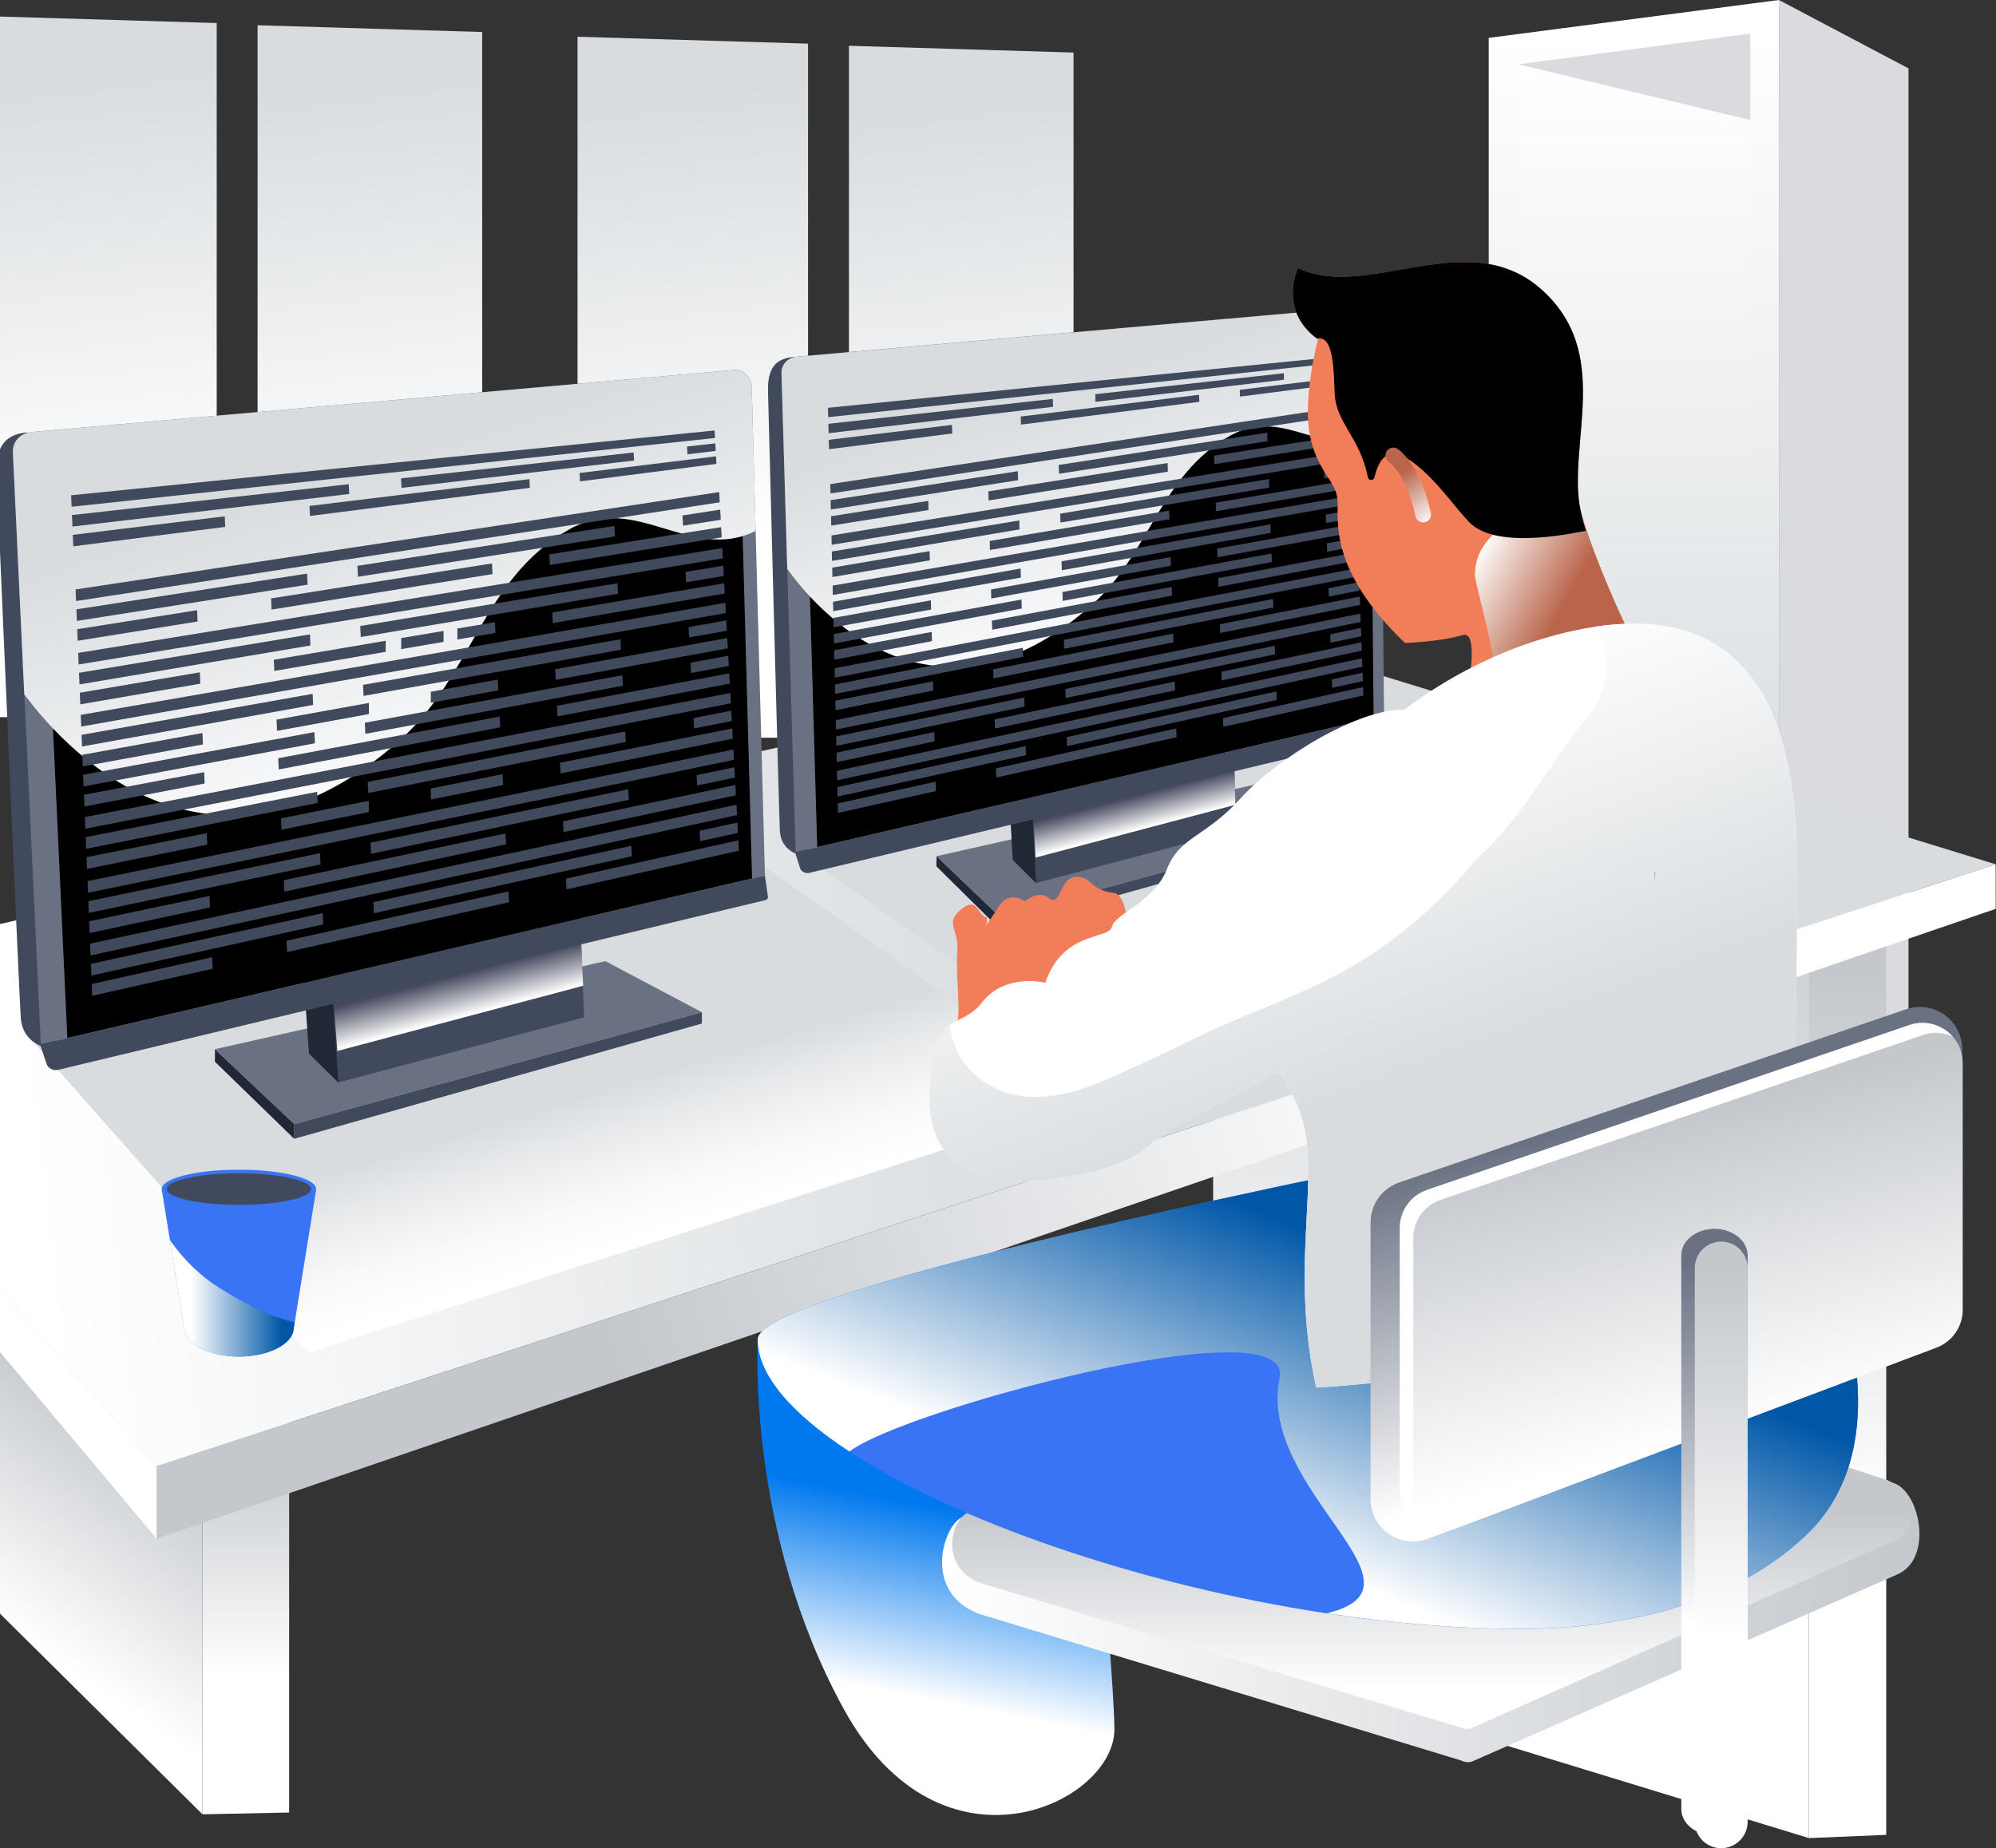 <?xml version="1.0" encoding="UTF-8"?> <svg xmlns="http://www.w3.org/2000/svg" width="406" height="376" viewBox="0 0 406 376" fill="none"><rect x="0" y="0" width="406" height="376" fill="#333333" stroke="none"/> <path d="M361.846 215.767L302.818 210.536V7.705L361.846 0V215.767Z" fill="url(#paint0_linear)"></path> <g style="mix-blend-mode:multiply"> <path d="M329.512 105.66L308.872 105.795V205.008L329.512 206.873V105.66Z" fill="url(#paint1_linear)"></path> </g> <g style="mix-blend-mode:multiply"> <path d="M335.528 105.633V207.414L356.02 209.28V105.498L335.528 105.633Z" fill="url(#paint2_linear)"></path> </g> <g style="mix-blend-mode:multiply"> <path d="M356.02 99.064V6.84L308.873 13.084V99.253L356.02 99.064Z" fill="url(#paint3_linear)"></path> </g> <path d="M356.02 24.425V6.84L308.873 13.084L356.02 24.425Z" fill="#D9DBDF"></path> <path d="M361.844 215.741L388.201 210.997V13.909L361.844 0V215.741Z" fill="#D9DBDF"></path> <g style="mix-blend-mode:multiply"> <path d="M164.364 150.076H117.475V7.475L164.364 8.881V150.076Z" fill="url(#paint4_linear)"></path> </g> <g style="mix-blend-mode:multiply"> <path d="M218.363 150.076H172.677V9.313L218.363 10.692V150.076Z" fill="url(#paint5_linear)"></path> </g> <g style="mix-blend-mode:multiply"> <path d="M44.081 145.899H-2.808V3.284L44.081 4.69V145.899Z" fill="url(#paint6_linear)"></path> </g> <g style="mix-blend-mode:multiply"> <path d="M98.08 145.9H52.394V5.136L98.08 6.515V145.9Z" fill="url(#paint7_linear)"></path> </g> <g style="mix-blend-mode:multiply"> <path d="M383.674 188.64L367.94 193.019V373.941L383.674 373.278V188.64Z" fill="url(#paint8_linear)"></path> </g> <path d="M58.812 289.42L41.187 291.826V369.102L58.812 368.737V289.42Z" fill="url(#paint9_linear)"></path> <path d="M-11.583 237.489L41.187 291.826V369.102L-11.583 316.805V237.489Z" fill="url(#paint10_linear)"></path> <g style="mix-blend-mode:multiply"> <path d="M246.762 152.212L367.939 193.019V373.94L246.762 336.864V152.212Z" fill="url(#paint11_linear)"></path> </g> <path d="M154.135 272.51C154.135 272.51 151.743 311.452 171.626 347.677C191.509 383.902 226.814 366.817 226.679 351.732C226.531 336.647 218.907 259.832 218.907 259.832L154.135 272.51Z" fill="url(#paint12_linear)"></path> <path d="M-55 200.467L256.236 129.801L405.92 175.826L31.845 298.274L-55 200.467Z" fill="url(#paint13_linear)"></path> <path d="M31.847 313.021L405.936 184.896L405.922 175.826L31.847 298.274V313.021Z" fill="url(#paint14_linear)"></path> <path d="M31.846 313.02L-54.999 209.523V200.453L31.846 298.274V313.02Z" fill="url(#paint15_linear)"></path> <path d="M5.421 210.469L62.691 275.214L222.783 224.053L155.835 176.434L5.421 210.469Z" fill="url(#paint16_linear)"></path> <path d="M160.325 171.906L236.87 225.621L363.197 184.071L281.543 145.575L160.325 171.906Z" fill="url(#paint17_linear)"></path> <path d="M190.505 174.176L255.021 159.673L270.768 168.08L203.333 186.504L190.505 174.176Z" fill="#697182"></path> <path d="M203.292 188.923L270.741 169.946L270.768 168.08L203.333 186.504L203.292 188.923Z" fill="#414A5C"></path> <path d="M190.501 174.19L203.328 186.503L203.288 188.923L190.46 176.231L190.501 174.19Z" fill="#202735"></path> <path d="M245.394 140.79L205.614 147.224C204.979 147.332 204.56 147.819 204.587 148.44L205.979 174.906L210.71 179.65L246.381 141.695C246.367 141.155 245.881 140.709 245.394 140.79Z" fill="#202735"></path> <path d="M249.72 139.709L210.184 146.088C209.562 146.183 209.143 146.683 209.17 147.291L210.711 179.65L251.355 168.918L250.693 140.614C250.68 140.073 250.193 139.627 249.72 139.709Z" fill="#414A5C"></path> <g style="mix-blend-mode:multiply"> <path d="M249.719 139.709L210.183 146.088C209.561 146.183 209.142 146.683 209.169 147.291L210.642 174.46L251.287 163.728L250.706 140.614C250.679 140.073 250.192 139.627 249.719 139.709Z" fill="url(#paint18_linear)"></path> </g> <path d="M156.223 79.802C156.778 100.997 158.427 164.674 158.629 168.972C158.873 174.109 164.455 174.325 164.455 174.325L161.373 72.625C157.007 73.004 156.115 75.856 156.223 79.802Z" fill="#414A5C"></path> <path d="M278.077 62.325L162.157 72.544C160.224 72.72 158.9 74.112 158.954 75.937L161.833 173.352L281.523 145.575L280.753 65.096C280.753 63.569 279.428 62.217 278.077 62.325Z" fill="#697182"></path> <path d="M276.079 66.948L166.58 77.423C164.769 77.599 163.525 78.924 163.58 80.64L166.229 172.338L279.404 146.075L278.647 69.556C278.634 68.11 277.377 66.826 276.079 66.948Z" fill="black"></path> <g style="mix-blend-mode:multiply"> <path d="M221.853 123.272C233.991 112.607 235.896 96.617 250.346 88.575C261.376 82.425 270.256 94.144 280.988 88.845L280.758 65.11C280.745 63.596 279.42 62.231 278.082 62.352L162.163 72.571C160.23 72.747 158.905 74.139 158.959 75.964L160.135 115.743C160.406 115.892 185.817 154.942 221.853 123.272Z" fill="url(#paint19_linear)"></path> </g> <path d="M162.74 176.596C162.97 177.326 163.821 177.772 164.646 177.569L281.579 149.616C281.863 149.549 282.025 149.238 281.957 148.927L281.538 145.561L161.726 173.379L162.74 176.596Z" fill="#414A5C"></path> <path d="M274.58 73.544L168.46 84.871L168.406 82.966L274.526 72.301L274.58 73.544Z" fill="#414A5C"></path> <path d="M274.656 75.68L269.993 76.221L269.939 74.95L274.602 74.437L274.656 75.68Z" fill="#414A5C"></path> <path d="M214.199 82.763L168.54 88.129L168.499 86.223L214.145 81.154L214.199 82.763Z" fill="#414A5C"></path> <path d="M261.186 77.248L222.825 81.749L222.785 80.194L261.145 75.923L261.186 77.248Z" fill="#414A5C"></path> <path d="M193.691 88.183L168.631 91.387L168.577 89.481L193.637 86.439L193.691 88.183Z" fill="#414A5C"></path> <path d="M274.738 77.802L252.219 80.681L252.179 79.302L274.684 76.559L274.738 77.802Z" fill="#414A5C"></path> <path d="M243.949 81.749L207.67 86.385L207.63 84.736L243.909 80.316L243.949 81.749Z" fill="#414A5C"></path> <path d="M275.174 84.128L168.932 100.389L168.878 98.483L275.12 82.439L275.174 84.128Z" fill="#414A5C"></path> <path d="M275.281 87.007L269.064 87.98L268.996 86.291L275.227 85.331L275.281 87.007Z" fill="#414A5C"></path> <path d="M207.088 97.685L168.998 103.66L168.957 101.754L207.034 95.86L207.088 97.685Z" fill="#414A5C"></path> <path d="M257.83 89.751L215.401 96.388L215.347 94.59L257.762 88.021L257.83 89.751Z" fill="#414A5C"></path> <path d="M188.867 103.754L169.079 106.93L169.038 105.025L188.827 101.889L188.867 103.754Z" fill="#414A5C"></path> <path d="M275.391 89.9L247.019 94.442L246.965 92.698L275.337 88.224L275.391 89.9Z" fill="#414A5C"></path> <path d="M237.555 95.955L201.087 101.808L201.032 99.97L237.501 94.198L237.555 95.955Z" fill="#414A5C"></path> <path d="M275.523 93.346L169.174 110.837L169.133 108.931L275.456 91.67L275.523 93.346Z" fill="#414A5C"></path> <path d="M275.633 96.253L269.402 97.293L269.348 95.59L275.565 94.563L275.633 96.253Z" fill="#414A5C"></path> <path d="M207.373 107.701L169.242 114.108L169.202 112.203L207.332 105.877L207.373 107.701Z" fill="#414A5C"></path> <path d="M258.156 99.186L215.7 106.309L215.646 104.498L258.102 97.456L258.156 99.186Z" fill="#414A5C"></path> <path d="M189.139 113.986L169.323 117.393L169.283 115.473L189.085 112.121L189.139 113.986Z" fill="#414A5C"></path> <path d="M275.74 99.145L247.342 104.011L247.288 102.268L275.673 97.456L275.74 99.145Z" fill="#414A5C"></path> <path d="M237.881 105.633L201.359 111.891L201.318 110.053L237.813 103.863L237.881 105.633Z" fill="#414A5C"></path> <path d="M275.861 102.362L169.404 121.042L169.363 119.137L275.794 100.686L275.861 102.362Z" fill="#414A5C"></path> <path d="M275.971 105.268L269.739 106.39L269.672 104.687L275.903 103.578L275.971 105.268Z" fill="#414A5C"></path> <path d="M207.654 117.501L169.483 124.327L169.442 122.421L207.6 115.663L207.654 117.501Z" fill="#414A5C"></path> <path d="M258.48 108.404L215.984 116.014L215.93 114.189L258.426 106.674L258.48 108.404Z" fill="#414A5C"></path> <path d="M189.395 124.002L169.565 127.625L169.525 125.705L189.354 122.124L189.395 124.002Z" fill="#414A5C"></path> <path d="M276.078 108.174L247.652 113.365L247.598 111.608L276.011 106.485L276.078 108.174Z" fill="#414A5C"></path> <path d="M238.176 115.095L201.627 121.759L201.586 119.92L238.122 113.324L238.176 115.095Z" fill="#414A5C"></path> <path d="M276.188 111.08L269.956 112.243L269.889 110.526L276.133 109.391L276.188 111.08Z" fill="#414A5C"></path> <path d="M207.832 123.799L169.647 130.909L169.593 128.99L207.778 121.961L207.832 123.799Z" fill="#414A5C"></path> <path d="M258.697 114.338L216.16 122.245L216.106 120.434L258.63 112.608L258.697 114.338Z" fill="#414A5C"></path> <path d="M189.572 130.437L169.716 134.208L169.676 132.288L189.518 128.558L189.572 130.437Z" fill="#414A5C"></path> <path d="M276.295 113.987L247.856 119.38L247.802 117.623L276.241 112.297L276.295 113.987Z" fill="#414A5C"></path> <path d="M238.381 121.177L201.818 128.112L201.764 126.26L238.327 119.407L238.381 121.177Z" fill="#414A5C"></path> <path d="M276.416 117.23L169.81 137.87L169.756 135.951L276.362 115.527L276.416 117.23Z" fill="#414A5C"></path> <path d="M276.525 120.136L270.294 121.366L270.227 119.663L276.471 118.433L276.525 120.136Z" fill="#414A5C"></path> <path d="M208.113 133.626L169.874 141.168L169.834 139.249L208.059 131.788L208.113 133.626Z" fill="#414A5C"></path> <path d="M259.018 123.597L216.453 131.991L216.399 130.166L258.95 121.853L259.018 123.597Z" fill="#414A5C"></path> <path d="M189.826 140.479L169.957 144.48L169.916 142.547L189.772 138.601L189.826 140.479Z" fill="#414A5C"></path> <path d="M276.646 123.056L248.18 128.774L248.126 127.003L276.579 121.353L276.646 123.056Z" fill="#414A5C"></path> <path d="M238.689 130.666L202.086 138.02L202.032 136.168L238.635 128.896L238.689 130.666Z" fill="#414A5C"></path> <path d="M276.768 126.53L170.053 148.427L170.013 146.494L276.7 124.827L276.768 126.53Z" fill="#414A5C"></path> <path d="M276.875 129.45L270.63 130.761L270.576 129.044L276.821 127.747L276.875 129.45Z" fill="#414A5C"></path> <path d="M208.398 143.75L170.133 151.739L170.079 149.806L208.344 141.899L208.398 143.75Z" fill="#414A5C"></path> <path d="M259.355 133.112L216.751 142.006L216.697 140.168L259.288 131.369L259.355 133.112Z" fill="#414A5C"></path> <path d="M190.1 150.82L170.203 155.05L170.162 153.117L190.046 148.927L190.1 150.82Z" fill="#414A5C"></path> <path d="M276.984 132.369L248.505 138.425L248.451 136.654L276.93 130.666L276.984 132.369Z" fill="#414A5C"></path> <path d="M239.004 140.439L202.374 148.211L202.32 146.359L238.95 138.655L239.004 140.439Z" fill="#414A5C"></path> <path d="M277.117 135.627L170.295 158.741L170.24 156.808L277.05 133.924L277.117 135.627Z" fill="#414A5C"></path> <path d="M277.225 138.56L270.966 139.925L270.912 138.209L277.157 136.857L277.225 138.56Z" fill="#414A5C"></path> <path d="M208.684 153.631L170.364 162.052L170.323 160.119L208.63 151.78L208.684 153.631Z" fill="#414A5C"></path> <path d="M259.682 142.412L217.036 151.793L216.982 149.954L259.628 140.668L259.682 142.412Z" fill="#414A5C"></path> <path d="M190.355 160.93L170.445 165.377L170.405 163.444L190.315 159.024L190.355 160.93Z" fill="#414A5C"></path> <path d="M277.334 141.479L248.827 147.859L248.76 146.089L277.266 139.776L277.334 141.479Z" fill="#414A5C"></path> <path d="M239.311 149.981L202.64 158.173L202.586 156.307L239.256 148.197L239.311 149.981Z" fill="#414A5C"></path> <path d="M43.717 213.456L123.141 195.533L142.768 205.928L59.843 228.69L43.717 213.456Z" fill="#697182"></path> <path d="M59.843 231.677L142.768 208.225V205.927L59.843 228.69V231.677Z" fill="#414A5C"></path> <path d="M43.718 213.47L59.844 228.69V231.677L43.718 215.998V213.47Z" fill="#202735"></path> <path d="M110.824 172.203L61.798 180.151C61.028 180.273 60.514 180.894 60.555 181.651L62.853 214.362L68.787 220.228L112.054 173.325C112.04 172.649 111.432 172.109 110.824 172.203Z" fill="#202735"></path> <path d="M116.152 170.865L67.437 178.745C66.667 178.867 66.153 179.489 66.207 180.232L68.816 220.215L118.814 206.955L117.395 171.987C117.355 171.325 116.746 170.77 116.152 170.865Z" fill="#414A5C"></path> <g style="mix-blend-mode:multiply"> <path d="M116.15 170.865L67.436 178.745C66.666 178.867 66.152 179.489 66.206 180.232L68.612 213.808L118.61 200.548L117.394 171.987C117.353 171.325 116.745 170.77 116.15 170.865Z" fill="url(#paint20_linear)"></path> </g> <path d="M-0.672 96.834C0.463 123.016 3.883 201.697 4.221 207.009C4.64 213.362 11.533 213.619 11.533 213.619L5.532 87.954C0.152 88.427 -0.889 91.955 -0.672 96.834Z" fill="#414A5C"></path> <path d="M149.538 75.248L6.531 87.873C4.139 88.089 2.53 89.805 2.639 92.063L8.302 212.429L155.594 178.11L152.904 78.668C152.85 76.789 151.201 75.099 149.538 75.248Z" fill="#697182"></path> <path d="M147.16 80.952L12.088 93.901C9.858 94.117 8.357 95.753 8.452 97.875L13.696 211.185L152.973 178.732L150.377 84.182C150.337 82.385 148.742 80.803 147.16 80.952Z" fill="black"></path> <g style="mix-blend-mode:multiply"> <path d="M81.371 150.549C96.132 137.371 98.159 117.609 115.839 107.674C129.342 100.078 140.547 114.554 153.699 108.012L152.902 78.681C152.848 76.802 151.199 75.113 149.523 75.261L6.516 87.886C4.123 88.102 2.515 89.819 2.623 92.076L4.934 141.236C5.272 141.439 37.51 189.68 81.371 150.549Z" fill="url(#paint21_linear)"></path> </g> <path d="M9.479 216.444C9.776 217.349 10.844 217.89 11.844 217.647L155.73 183.111C156.081 183.03 156.284 182.652 156.176 182.26L155.581 178.11L8.141 212.47L9.479 216.444Z" fill="#414A5C"></path> <path d="M145.445 89.103L14.563 103.092L14.468 100.754L145.351 87.575L145.445 89.103Z" fill="#414A5C"></path> <path d="M145.579 91.738L139.834 92.414L139.74 90.846L145.498 90.197L145.579 91.738Z" fill="#414A5C"></path> <path d="M71.035 100.497L14.738 107.12L14.63 104.782L70.941 98.51L71.035 100.497Z" fill="#414A5C"></path> <path d="M128.982 93.685L81.674 99.254L81.579 97.321L128.888 92.049L128.982 93.685Z" fill="#414A5C"></path> <path d="M45.81 107.188L14.911 111.148L14.803 108.81L45.716 105.039L45.81 107.188Z" fill="#414A5C"></path> <path d="M145.727 94.374L117.977 97.929L117.882 96.226L145.645 92.833L145.727 94.374Z" fill="#414A5C"></path> <path d="M107.772 99.24L63.046 104.972L62.951 102.93L107.691 97.47L107.772 99.24Z" fill="#414A5C"></path> <path d="M146.402 102.187L15.466 122.273L15.371 119.921L146.294 100.105L146.402 102.187Z" fill="#414A5C"></path> <path d="M146.605 105.741L138.942 106.944L138.82 104.863L146.497 103.673L146.605 105.741Z" fill="#414A5C"></path> <path d="M62.572 118.947L15.642 126.314L15.548 123.962L62.464 116.69L62.572 118.947Z" fill="#414A5C"></path> <path d="M125.085 109.121L72.802 117.339L72.708 115.109L124.977 106.999L125.085 109.121Z" fill="#414A5C"></path> <path d="M40.188 126.436L15.803 130.356L15.709 128.004L40.093 124.138L40.188 126.436Z" fill="#414A5C"></path> <path d="M146.798 109.324L111.844 114.933L111.735 112.784L146.69 107.242L146.798 109.324Z" fill="#414A5C"></path> <path d="M100.189 116.798L55.233 124.016L55.138 121.745L100.081 114.622L100.189 116.798Z" fill="#414A5C"></path> <path d="M147.037 113.581L15.992 135.181L15.898 132.829L146.915 111.5L147.037 113.581Z" fill="#414A5C"></path> <path d="M147.229 117.163L139.565 118.447L139.456 116.352L147.12 115.082L147.229 117.163Z" fill="#414A5C"></path> <path d="M63.139 131.315L16.168 139.236L16.073 136.871L63.044 129.058L63.139 131.315Z" fill="#414A5C"></path> <path d="M125.709 120.786L73.386 129.598L73.278 127.355L125.601 118.65L125.709 120.786Z" fill="#414A5C"></path> <path d="M40.742 139.087L16.331 143.291L16.236 140.926L40.648 136.776L40.742 139.087Z" fill="#414A5C"></path> <path d="M147.43 120.731L112.448 126.76L112.327 124.597L147.322 118.65L147.43 120.731Z" fill="#414A5C"></path> <path d="M93.039 127.869L100.676 126.571L100.784 128.761L93.039 130.099V127.869Z" fill="#414A5C"></path> <path d="M90.227 128.355V130.572L81.603 132.059V129.815L90.227 128.355Z" fill="#414A5C"></path> <path d="M78.455 130.356V132.6L55.801 136.493L55.693 134.222L78.455 130.356Z" fill="#414A5C"></path> <path d="M147.647 124.719L16.522 147.806L16.414 145.44L147.539 122.637L147.647 124.719Z" fill="#414A5C"></path> <path d="M147.85 128.315L140.172 129.68L140.064 127.585L147.728 126.219L147.85 128.315Z" fill="#414A5C"></path> <path d="M63.693 143.413L16.682 151.861L16.588 149.495L63.599 141.155L63.693 143.413Z" fill="#414A5C"></path> <path d="M126.306 132.18L73.955 141.574L73.847 139.331L126.198 130.045L126.306 132.18Z" fill="#414A5C"></path> <path d="M41.282 151.441L16.844 155.916L16.749 153.55L41.174 149.13L41.282 151.441Z" fill="#414A5C"></path> <path d="M148.04 131.896L113.045 138.303L112.924 136.141L147.932 129.801L148.04 131.896Z" fill="#414A5C"></path> <path d="M87.632 140.723L101.257 138.249L101.365 140.439L87.632 142.967V140.723Z" fill="#414A5C"></path> <path d="M75.034 143.007V145.265L56.354 148.684L56.246 146.4L75.034 143.007Z" fill="#414A5C"></path> <path d="M148.242 135.478L140.565 136.925L140.457 134.816L148.134 133.397L148.242 135.478Z" fill="#414A5C"></path> <path d="M64.059 151.212L17.007 159.984L16.912 157.619L63.95 148.941L64.059 151.212Z" fill="#414A5C"></path> <path d="M126.693 139.507L74.316 149.293L74.208 147.036L126.585 137.371L126.693 139.507Z" fill="#414A5C"></path> <path d="M41.621 159.403L17.183 164.066L17.088 161.687L41.526 157.091L41.621 159.403Z" fill="#414A5C"></path> <path d="M148.443 139.074L113.422 145.738L113.3 143.575L148.322 136.979L148.443 139.074Z" fill="#414A5C"></path> <path d="M101.744 147.968L56.706 156.537L56.598 154.253L101.636 145.778L101.744 147.968Z" fill="#414A5C"></path> <path d="M148.66 143.075L17.359 168.594L17.264 166.215L148.552 140.98L148.66 143.075Z" fill="#414A5C"></path> <path d="M148.863 146.684L141.172 148.198L141.064 146.089L148.742 144.575L148.863 146.684Z" fill="#414A5C"></path> <path d="M64.612 163.35L17.534 172.676L17.439 170.298L64.504 161.079L64.612 163.35Z" fill="#414A5C"></path> <path d="M127.293 150.942L74.889 161.323L74.781 159.065L127.185 148.806L127.293 150.942Z" fill="#414A5C"></path> <path d="M42.161 171.825L17.696 176.758L17.601 174.38L42.066 169.5L42.161 171.825Z" fill="#414A5C"></path> <path d="M149.05 150.279L114.014 157.348L113.893 155.172L148.942 148.184L149.05 150.279Z" fill="#414A5C"></path> <path d="M75.036 162.917V165.202L57.262 168.783L57.154 166.486L75.036 162.917Z" fill="#414A5C"></path> <path d="M87.633 160.403L102.218 157.497L102.326 159.7L87.633 162.66V160.403Z" fill="#414A5C"></path> <path d="M149.297 154.578L17.901 181.625L17.806 179.246L149.175 152.483L149.297 154.578Z" fill="#414A5C"></path> <path d="M149.497 158.186L141.806 159.795L141.684 157.686L149.375 156.091L149.497 158.186Z" fill="#414A5C"></path> <path d="M65.195 175.853L18.062 185.72L17.968 183.341L65.087 173.569L65.195 175.853Z" fill="#414A5C"></path> <path d="M127.912 162.715L75.467 173.704L75.359 171.433L127.804 160.565L127.912 162.715Z" fill="#414A5C"></path> <path d="M42.718 184.598L18.239 189.816L18.131 187.423L42.623 182.26L42.718 184.598Z" fill="#414A5C"></path> <path d="M149.688 161.796L114.625 169.271L114.517 167.094L149.579 159.701L149.688 161.796Z" fill="#414A5C"></path> <path d="M102.934 171.771L57.828 181.381L57.72 179.07L102.825 169.554L102.934 171.771Z" fill="#414A5C"></path> <path d="M149.92 165.824L18.416 194.371L18.321 191.979L149.798 163.715L149.92 165.824Z" fill="#414A5C"></path> <path d="M150.106 169.432L142.415 171.135L142.307 169.013L149.998 167.337L150.106 169.432Z" fill="#414A5C"></path> <path d="M65.746 188.058L18.586 198.466L18.492 196.087L65.638 185.774L65.746 188.058Z" fill="#414A5C"></path> <path d="M128.523 174.204L76.038 185.788L75.93 183.53L128.415 172.055L128.523 174.204Z" fill="#414A5C"></path> <path d="M43.27 197.074L18.751 202.576L18.657 200.183L43.162 194.736L43.27 197.074Z" fill="#414A5C"></path> <path d="M150.311 173.055L115.221 180.935L115.113 178.745L150.202 170.946L150.311 173.055Z" fill="#414A5C"></path> <path d="M103.528 183.558L58.383 193.682L58.274 191.384L103.42 181.341L103.528 183.558Z" fill="#414A5C"></path> <path d="M193.64 213.119C193.64 213.119 194.532 209.983 194.884 207.009C195.235 204.049 194.384 197.655 194.722 193.344C195.046 189.045 192.072 187.829 195.479 185.017C198.885 182.206 198.723 186.22 200.655 186.585C200.655 186.585 201.047 187.842 200.223 188.843C200.223 188.843 201.291 187.234 203.359 184.152C205.427 181.07 208.468 183.382 208.468 183.382C208.468 183.382 211.199 180.908 213.442 182.76C215.7 184.612 215.578 178.421 218.89 178.381C222.201 178.34 221.579 181.043 226.486 181.652C231.406 182.26 229.987 203.332 219.106 209.577C208.238 215.808 193.64 213.119 193.64 213.119Z" fill="#F17E59"></path> <path d="M384.97 301.653L290.961 280.621C290.083 280.216 289.204 280.189 288.461 280.567L195.547 308.736C191.748 310.628 187.599 324.186 199.385 328.403L297.125 358.126C298.003 358.559 298.868 358.613 299.625 358.275L385.74 320.387C393.485 317.238 390.498 303.113 384.97 301.653Z" fill="url(#paint22_linear)"></path> <path d="M382.349 300.626L290.786 270.538C289.908 270.132 289.029 270.119 288.272 270.484L196.805 307.763C193.007 309.655 191.547 318.995 199.143 321.955L296.937 351.381C297.815 351.814 298.68 351.854 299.437 351.516L385.917 313.129C390.351 311.142 390.121 302.478 382.349 300.626Z" fill="url(#paint23_linear)"></path> <path d="M368.049 246.586C361.344 232.096 358.938 209.037 358.938 209.037L291.03 234.935C290.625 235.205 154.12 261.698 154.12 272.498C154.12 297.842 239.613 331.39 309.521 331.39C317.361 331.39 348.531 330.836 367.846 311.831C386.567 293.422 374.767 261.076 368.049 246.586Z" fill="#3974F5"></path> <g style="mix-blend-mode:multiply"> <path d="M368.048 246.586C361.344 232.096 358.938 209.037 358.938 209.037L291.03 234.935C290.624 235.205 154.119 261.698 154.119 272.498C154.119 279.756 161.147 287.677 172.785 295.3C183.436 286.92 263.307 265.28 260.265 280.283C255.643 303.167 292.827 322.753 269.876 328.2C283.19 330.228 296.612 331.376 309.507 331.376C317.347 331.376 348.516 330.822 367.832 311.818C386.566 293.422 374.766 261.076 368.048 246.586Z" fill="url(#paint24_linear)"></path> </g> <path d="M264.023 54.527C264.023 54.527 259.833 63.083 268.078 69.044C268.078 69.044 264.956 80.817 266.416 88.413C267.875 96.01 271.849 97.808 272.066 101.795C272.282 105.796 270.16 115.839 285.785 130.815C285.785 130.815 293.003 130.559 297.518 129.193C302.046 127.842 296.815 148.928 296.815 148.928L331.891 129.896C331.891 129.896 324.565 115.014 321.523 103.944C317.833 90.549 328.322 71.747 313.332 58.704C298.342 45.66 278.013 61.285 264.023 54.527Z" fill="#F17E59"></path> <g style="mix-blend-mode:multiply"> <path d="M321.533 103.957C321.006 102.092 320.789 100.105 320.708 98.078C320.141 98.078 319.559 98.294 318.978 98.713C311.868 104.417 300.217 106.985 300.014 116.812C299.933 119.177 305.421 135.411 304.529 144.764L331.873 129.896C331.887 129.896 324.56 115.014 321.533 103.957Z" fill="url(#paint25_linear)"></path> </g> <path d="M318.629 65.124C324.306 75.383 320.332 87.683 320.71 98.077C320.805 98.064 320.859 98.064 320.953 98.05C320.886 87.575 324.495 75.356 318.629 65.124Z" fill="#F17E59"></path> <path d="M264.022 54.527C264.022 54.527 259.913 62.934 267.888 68.895C271.416 68.016 271.294 76.154 271.483 80.087C271.78 86.129 276.647 88.967 278.241 97.105C278.377 97.821 279.377 97.848 279.553 97.145C281.026 91.144 284.108 90.535 290.407 96.631C293.529 99.659 295.854 103.025 298.773 106.147C304.545 112.338 321.982 107.972 322.59 107.999C322.198 106.796 321.846 105.458 321.522 103.944C318.656 90.36 328.321 71.747 313.331 58.703C298.341 45.66 278.012 61.285 264.022 54.527Z" fill="black"></path> <g style="mix-blend-mode:multiply"> <path d="M282.064 91.792C281.591 92.536 281.807 93.509 282.537 93.982C282.645 94.049 286.133 96.577 287.917 105.025C288.092 105.836 288.863 106.377 289.674 106.282C289.714 106.282 289.769 106.269 289.809 106.255C290.674 106.066 291.228 105.228 291.039 104.363C288.917 94.374 284.456 91.427 284.267 91.306C283.524 90.833 282.537 91.049 282.064 91.792Z" fill="url(#paint26_linear)"></path> </g> <path d="M262.968 222.986C270.375 236.286 261.549 254.588 267.739 282.297C267.739 282.297 342.784 278.377 364.289 253.588C364.289 253.588 365.533 202.319 365.533 185.977C365.533 168.527 368.844 117.744 319.995 128.328C279.175 137.155 239.462 180.773 262.968 222.986Z" fill="white"></path> <path d="M257.155 207.887C259.859 206.765 262.468 205.414 264.968 203.913C272.984 199.115 280.026 192.451 287.041 186.328C294.083 180.164 301.707 174.474 307.532 167.094C312.912 160.295 317.21 152.726 322.766 146.075C327.24 140.723 328.051 133.207 324.293 127.517C368.655 120.786 365.533 169.04 365.533 185.963C365.533 202.305 364.289 253.574 364.289 253.574C342.784 278.35 267.739 282.283 267.739 282.283C261.548 254.588 270.375 236.286 262.968 222.972C260.156 217.957 258.264 212.902 257.155 207.887Z" fill="url(#paint27_linear)"></path> <path opacity="0.5" d="M336.676 177.691C336.676 178.272 336.676 178.867 336.662 179.462C336.662 178.705 336.608 177.948 336.527 177.218C336.527 177.232 336.568 177.394 336.676 177.691Z" fill="url(#paint28_linear)"></path> <path d="M286.027 144.386C276.416 143.926 259.628 154.375 252.383 162.376C245.138 170.392 239.921 170.189 237.353 176.839C234.785 183.49 226.769 185.869 226.188 188.531C225.607 191.194 216.28 189.234 212.617 199.926C212.617 199.926 204.453 197.885 199.79 203.886C195.127 209.888 189.896 204.711 189.058 222.066C188.436 235.11 196.789 239.895 204.94 240.287C213.09 240.679 227.878 238.53 233.825 232.947C243.787 223.594 289 209.604 297.016 186.409C305.045 163.215 307.072 145.386 286.027 144.386Z" fill="white"></path> <path d="M189.072 222.066C189.505 213.132 191.086 210.172 193.168 208.59C193.79 213.47 196.277 217.944 201.4 220.836C208.523 224.878 216.89 223.026 224.027 220.079C225.351 219.539 226.635 218.93 227.933 218.336C229.014 217.836 229.839 217.471 230.461 217.173C230.65 217.092 231.15 216.876 232.164 216.43C237.584 214.024 242.815 211.199 248.235 208.82C258.629 204.251 269.078 200.683 278.661 194.357C287.177 188.734 294.395 182.057 300.707 174.312C299.747 178.123 298.49 182.178 297.03 186.409C289.015 209.604 243.802 223.58 233.84 232.947C227.892 238.53 213.105 240.679 204.955 240.287C196.804 239.895 188.451 235.11 189.072 222.066Z" fill="url(#paint29_linear)"></path> <path d="M387.713 205.319L284.621 240.557C281.133 241.747 278.781 245.031 278.781 248.722V304.978C278.781 311.007 284.796 315.17 290.433 313.048L393.525 274.255C396.891 272.984 399.107 269.781 399.107 266.185V213.47C399.134 207.563 393.309 203.4 387.713 205.319Z" fill="url(#paint30_linear)"></path> <path d="M388.375 208.536L290.27 242.071C286.945 243.207 284.715 246.329 284.715 249.843V303.383C284.715 309.114 290.446 313.088 295.812 311.061L393.916 274.146C397.12 272.943 399.228 269.889 399.228 266.469V216.308C399.242 210.672 393.7 206.711 388.375 208.536Z" fill="url(#paint31_linear)"></path> <path d="M287.474 305.397V251.857C287.474 248.343 289.704 245.221 293.03 244.099L391.134 210.564C393.243 209.847 395.365 210.036 397.189 210.875C395.094 208.523 391.702 207.414 388.39 208.536L290.286 242.071C286.961 243.207 284.73 246.329 284.73 249.83V303.369C284.73 306.776 286.758 309.56 289.542 310.831C288.272 309.398 287.474 307.519 287.474 305.397Z" fill="white"></path> <path d="M346.92 250.195C344.001 250.843 341.987 252.952 341.987 255.372V368.033C341.987 371.088 345.19 373.535 349.016 373.4C352.625 373.278 355.477 370.912 355.477 368.033V255.372C355.477 251.817 351.219 249.235 346.92 250.195Z" fill="url(#paint32_linear)"></path> <path d="M348.664 252.79C346.339 253.439 344.731 255.548 344.731 257.967V370.629C344.731 373.684 347.272 376.13 350.327 375.995C353.206 375.873 355.477 373.508 355.477 370.629V257.967C355.477 254.412 352.084 251.83 348.664 252.79Z" fill="url(#paint33_linear)"></path> <path d="M32.914 242.057H64.3L59.745 270.294C59.582 273.47 54.595 275.984 48.607 275.984C42.619 275.984 37.645 273.47 37.469 270.294L32.914 242.057Z" fill="#3974F5"></path> <g style="mix-blend-mode:multiply"> <path d="M44.496 261.927C48.971 264.752 54.58 267.78 59.933 269.037L59.73 270.294C59.568 273.47 54.58 275.985 48.592 275.985C42.604 275.985 37.63 273.47 37.454 270.294L34.548 252.263C37.454 256.426 40.888 259.643 44.496 261.927Z" fill="url(#paint34_linear)"></path> </g> <path d="M48.591 237.962C39.684 237.962 32.668 239.8 32.898 241.99C33.128 244.126 40.143 245.815 48.591 245.815C57.039 245.815 64.054 244.126 64.284 241.99C64.527 239.787 57.498 237.962 48.591 237.962Z" fill="#3974F5"></path> <path d="M48.594 238.705C40.308 238.705 33.739 240.192 33.928 241.976C34.118 243.72 40.673 245.112 48.594 245.112C56.515 245.112 63.07 243.734 63.26 241.976C63.449 240.192 56.893 238.705 48.594 238.705Z" fill="#414A5C"></path> <defs> <linearGradient id="paint0_linear" x1="332.334" y1="7.04" x2="332.334" y2="175.108" gradientUnits="userSpaceOnUse"> <stop offset="2.7e-07" stop-color="white"></stop> <stop offset="1" stop-color="#D8DCDF"></stop> </linearGradient> <linearGradient id="paint1_linear" x1="319.191" y1="13.439" x2="319.191" y2="171.13" gradientUnits="userSpaceOnUse"> <stop offset="2.7e-07" stop-color="white"></stop> <stop offset="1" stop-color="#D8DCDF"></stop> </linearGradient> <linearGradient id="paint2_linear" x1="345.775" y1="13.439" x2="345.775" y2="171.13" gradientUnits="userSpaceOnUse"> <stop offset="2.7e-07" stop-color="white"></stop> <stop offset="1" stop-color="#D8DCDF"></stop> </linearGradient> <linearGradient id="paint3_linear" x1="332.444" y1="13.452" x2="332.444" y2="171.461" gradientUnits="userSpaceOnUse"> <stop offset="2.7e-07" stop-color="white"></stop> <stop offset="1" stop-color="#D8DCDF"></stop> </linearGradient> <linearGradient id="paint4_linear" x1="144.178" y1="109.048" x2="134.347" y2="19.712" gradientUnits="userSpaceOnUse"> <stop offset="2.7e-07" stop-color="white"></stop> <stop offset="1" stop-color="#D8DCDF"></stop> </linearGradient> <linearGradient id="paint5_linear" x1="198.725" y1="109.567" x2="189.025" y2="21.428" gradientUnits="userSpaceOnUse"> <stop offset="2.7e-07" stop-color="white"></stop> <stop offset="1" stop-color="#D8DCDF"></stop> </linearGradient> <linearGradient id="paint6_linear" x1="23.895" y1="104.868" x2="14.064" y2="15.532" gradientUnits="userSpaceOnUse"> <stop offset="2.7e-07" stop-color="white"></stop> <stop offset="1" stop-color="#D8DCDF"></stop> </linearGradient> <linearGradient id="paint7_linear" x1="78.442" y1="105.386" x2="68.742" y2="17.248" gradientUnits="userSpaceOnUse"> <stop offset="2.7e-07" stop-color="white"></stop> <stop offset="1" stop-color="#D8DCDF"></stop> </linearGradient> <linearGradient id="paint8_linear" x1="375.804" y1="309.182" x2="375.804" y2="198.314" gradientUnits="userSpaceOnUse"> <stop offset="2.7e-07" stop-color="white"></stop> <stop offset="1" stop-color="#C4C8CD"></stop> </linearGradient> <linearGradient id="paint9_linear" x1="49.996" y1="341.252" x2="49.996" y2="293.58" gradientUnits="userSpaceOnUse"> <stop offset="2.7e-07" stop-color="white"></stop> <stop offset="1" stop-color="#C4C8CD"></stop> </linearGradient> <linearGradient id="paint10_linear" x1="-2.471" y1="327.693" x2="25.509" y2="288.173" gradientUnits="userSpaceOnUse"> <stop offset="2.7e-07" stop-color="white"></stop> <stop offset="1" stop-color="#C4C8CD"></stop> </linearGradient> <linearGradient id="paint11_linear" x1="299.909" y1="303.231" x2="325.663" y2="164.164" gradientUnits="userSpaceOnUse"> <stop offset="2.7e-07" stop-color="white"></stop> <stop offset="1" stop-color="#C4C8CD"></stop> </linearGradient> <linearGradient id="paint12_linear" x1="183.999" y1="344.933" x2="191.978" y2="304.721" gradientUnits="userSpaceOnUse"> <stop offset="2.7e-07" stop-color="white"></stop> <stop offset="0.949" stop-color="#0078EE"></stop> </linearGradient> <linearGradient id="paint13_linear" x1="4.807" y1="230.707" x2="230.44" y2="203.694" gradientUnits="userSpaceOnUse"> <stop offset="2.7e-07" stop-color="white"></stop> <stop offset="0.952" stop-color="#D8DCDF"></stop> </linearGradient> <linearGradient id="paint14_linear" x1="291.254" y1="222.393" x2="123.589" y2="273.421" gradientUnits="userSpaceOnUse"> <stop offset="2.7e-07" stop-color="white"></stop> <stop offset="1" stop-color="#C4C8CD"></stop> </linearGradient> <linearGradient id="paint15_linear" x1="1.53" y1="261.091" x2="-94.912" y2="229.044" gradientUnits="userSpaceOnUse"> <stop offset="2.7e-07" stop-color="white"></stop> <stop offset="1" stop-color="#C4C8CD"></stop> </linearGradient> <linearGradient id="paint16_linear" x1="125.107" y1="253.429" x2="116.024" y2="223.587" gradientUnits="userSpaceOnUse"> <stop offset="2.7e-07" stop-color="white"></stop> <stop offset="0.307" stop-color="#F9F9FA"></stop> <stop offset="0.731" stop-color="#E7E9EB"></stop> <stop offset="1" stop-color="#D8DCDF"></stop> </linearGradient> <linearGradient id="paint17_linear" x1="272.191" y1="212.261" x2="263.68" y2="184.294" gradientUnits="userSpaceOnUse"> <stop offset="2.7e-07" stop-color="white"></stop> <stop offset="0.307" stop-color="#F9F9FA"></stop> <stop offset="0.731" stop-color="#E7E9EB"></stop> <stop offset="1" stop-color="#D8DCDF"></stop> </linearGradient> <linearGradient id="paint18_linear" x1="233.308" y1="168.298" x2="231.58" y2="161.687" gradientUnits="userSpaceOnUse"> <stop offset="2.7e-07" stop-color="white"></stop> <stop offset="1" stop-color="#46495F"></stop> </linearGradient> <linearGradient id="paint19_linear" x1="238.001" y1="132.558" x2="220.142" y2="76.039" gradientUnits="userSpaceOnUse"> <stop offset="2.7e-07" stop-color="white"></stop> <stop offset="1" stop-color="#D8DCDF"></stop> </linearGradient> <linearGradient id="paint20_linear" x1="96.491" y1="206.189" x2="94.337" y2="197.988" gradientUnits="userSpaceOnUse"> <stop offset="2.7e-07" stop-color="white"></stop> <stop offset="1" stop-color="#46495F"></stop> </linearGradient> <linearGradient id="paint21_linear" x1="101.512" y1="162.027" x2="79.222" y2="91.872" gradientUnits="userSpaceOnUse"> <stop offset="2.7e-07" stop-color="white"></stop> <stop offset="1" stop-color="#D8DCDF"></stop> </linearGradient> <linearGradient id="paint22_linear" x1="191.629" y1="319.396" x2="390.43" y2="319.396" gradientUnits="userSpaceOnUse"> <stop offset="2.7e-07" stop-color="white"></stop> <stop offset="1" stop-color="#C4C8CD"></stop> </linearGradient> <linearGradient id="paint23_linear" x1="291.256" y1="343.674" x2="291.256" y2="307.577" gradientUnits="userSpaceOnUse"> <stop offset="2.7e-07" stop-color="white"></stop> <stop offset="1" stop-color="#C4C8CD"></stop> </linearGradient> <linearGradient id="paint24_linear" x1="253.776" y1="314.228" x2="277.226" y2="254.495" gradientUnits="userSpaceOnUse"> <stop offset="2.7e-07" stop-color="white"></stop> <stop offset="1" stop-color="#0057A8"></stop> </linearGradient> <linearGradient id="paint25_linear" x1="299.328" y1="114.074" x2="317.596" y2="124.161" gradientUnits="userSpaceOnUse"> <stop offset="2.7e-07" stop-color="white"></stop> <stop offset="1" stop-color="#BA654B"></stop> </linearGradient> <linearGradient id="paint26_linear" x1="291.949" y1="105.838" x2="285.039" y2="96.455" gradientUnits="userSpaceOnUse"> <stop offset="2.7e-07" stop-color="white"></stop> <stop offset="1" stop-color="#BA654B"></stop> </linearGradient> <linearGradient id="paint27_linear" x1="285.895" y1="138.279" x2="314.171" y2="213.827" gradientUnits="userSpaceOnUse"> <stop offset="2.7e-07" stop-color="white"></stop> <stop offset="0.952" stop-color="#D8DCDF"></stop> </linearGradient> <linearGradient id="paint28_linear" x1="305.176" y1="76.37" x2="331.968" y2="163.295" gradientUnits="userSpaceOnUse"> <stop stop-color="white"></stop> <stop offset="1"></stop> </linearGradient> <linearGradient id="paint29_linear" x1="229.374" y1="159.434" x2="257.649" y2="234.982" gradientUnits="userSpaceOnUse"> <stop offset="2.7e-07" stop-color="white"></stop> <stop offset="0.952" stop-color="#D8DCDF"></stop> </linearGradient> <linearGradient id="paint30_linear" x1="347.493" y1="292.794" x2="330.731" y2="226.861" gradientUnits="userSpaceOnUse"> <stop offset="2.7e-07" stop-color="white"></stop> <stop offset="1" stop-color="#697182"></stop> </linearGradient> <linearGradient id="paint31_linear" x1="350.102" y1="291.774" x2="334.15" y2="229.03" gradientUnits="userSpaceOnUse"> <stop offset="2.7e-07" stop-color="white"></stop> <stop offset="1" stop-color="#C4C8CD"></stop> </linearGradient> <linearGradient id="paint32_linear" x1="348.731" y1="330.277" x2="348.731" y2="256.438" gradientUnits="userSpaceOnUse"> <stop offset="2.7e-07" stop-color="white"></stop> <stop offset="1" stop-color="#697182"></stop> </linearGradient> <linearGradient id="paint33_linear" x1="350.109" y1="332.873" x2="350.109" y2="259.035" gradientUnits="userSpaceOnUse"> <stop offset="2.7e-07" stop-color="white"></stop> <stop offset="1" stop-color="#C4C8CD"></stop> </linearGradient> <linearGradient id="paint34_linear" x1="38.899" y1="264.123" x2="57.301" y2="264.123" gradientUnits="userSpaceOnUse"> <stop offset="2.7e-07" stop-color="white"></stop> <stop offset="1" stop-color="#0057A8"></stop> </linearGradient> </defs> </svg> 